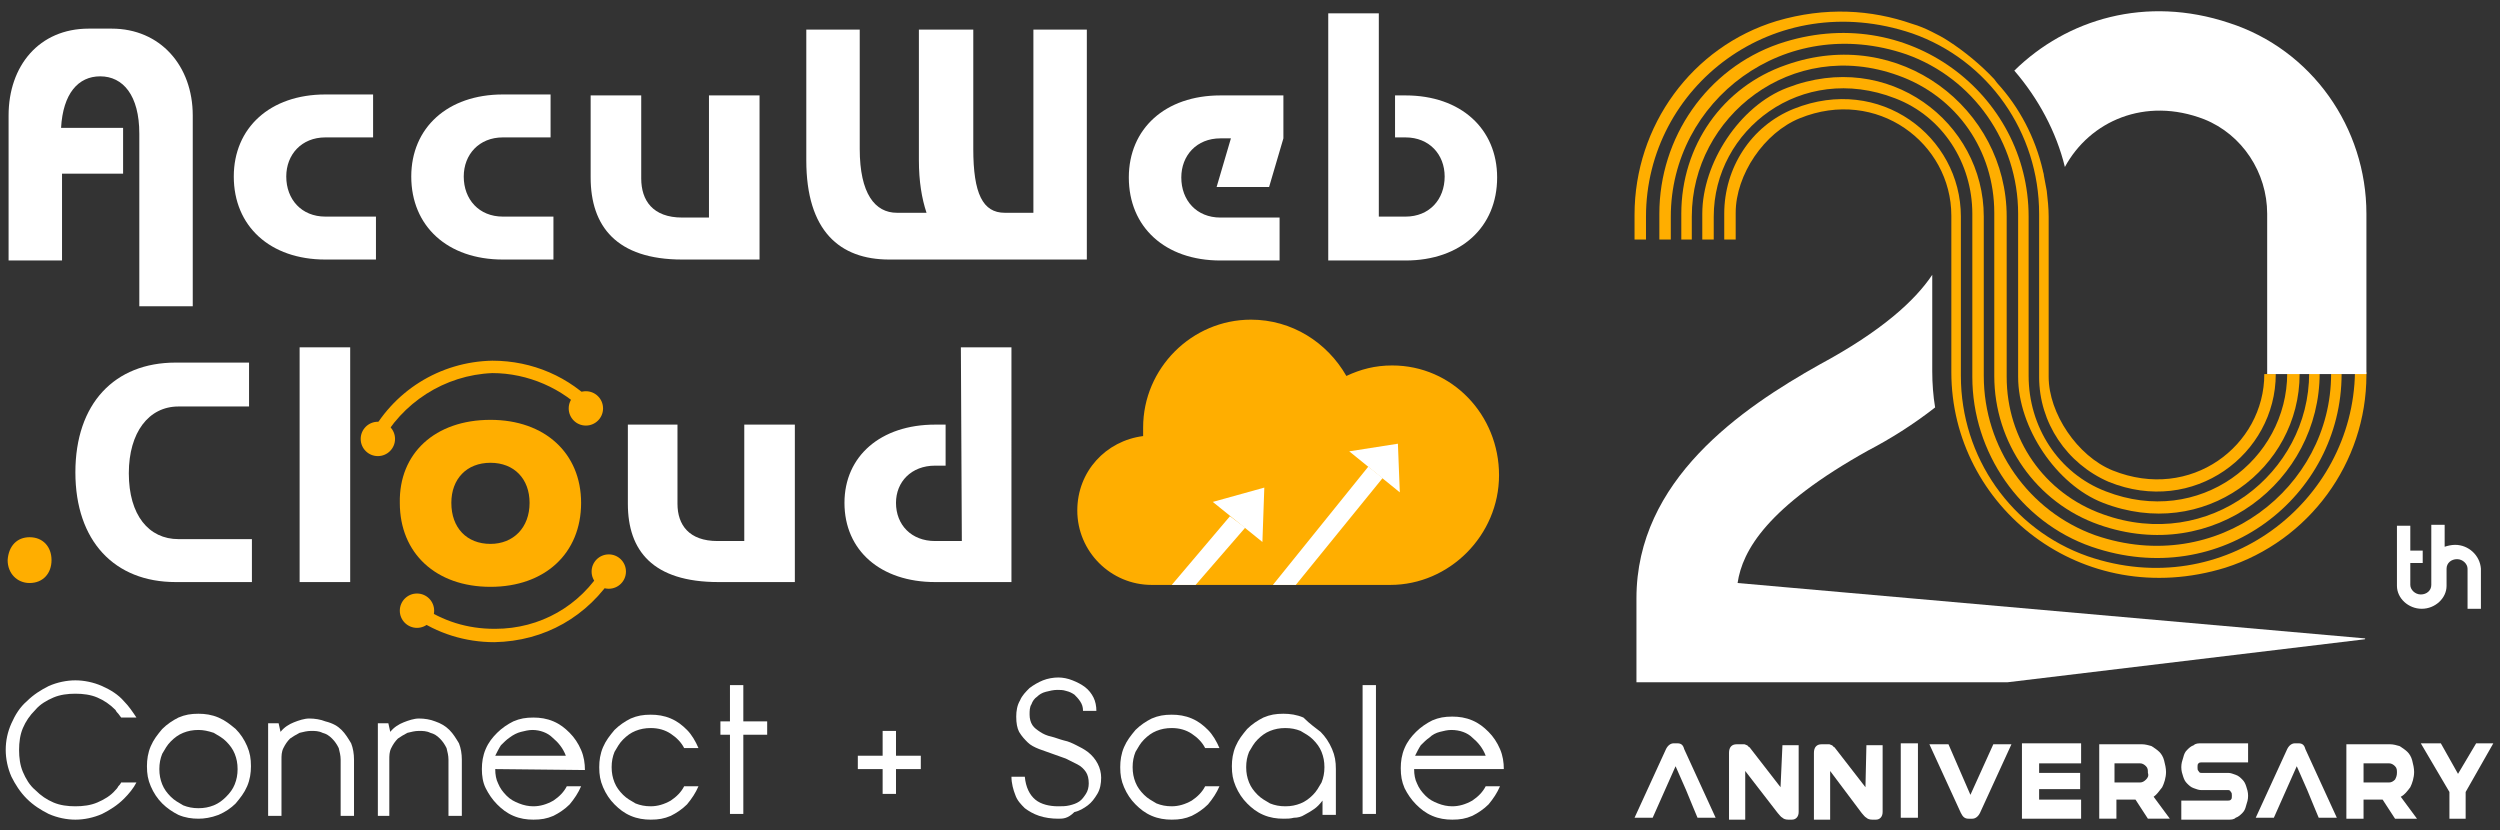 <?xml version="1.0" encoding="utf-8"?>
<!-- Generator: Adobe Illustrator 25.4.1, SVG Export Plug-In . SVG Version: 6.00 Build 0)  -->
<svg version="1.1" id="Layer_1" xmlns="http://www.w3.org/2000/svg" xmlns:xlink="http://www.w3.org/1999/xlink" x="0px" y="0px"
	 viewBox="0 0 262 87" style="enable-background:new 0 0 262 87;" xml:space="preserve">
<rect x="0" y="0" width="262" height="87" fill="#333333" stroke="none"/>
<style type="text/css">
	.st0{fill:#FFFFFF;}
	.st1{fill:#FFAE00;}
</style>
<g>
	<g>
		<g>
			<g>
				<path class="st0" d="M175.8,77.9h-0.4c-0.3,0-0.6,0.2-0.8,0.6l-3.3,7.2h1.9l2.4-5.4l1.1,2.5l0.7,1.7l0.5,1.2h1.9l-3.3-7.2
					C176.4,78.1,176.2,77.9,175.8,77.9z"/>
				<path class="st0" d="M186.6,82.5l-3.1-4c-0.1-0.1-0.1-0.2-0.2-0.2c-0.1-0.1-0.1-0.1-0.2-0.2c-0.1,0-0.2-0.1-0.3-0.1
					c-0.1,0-0.2,0-0.4,0H182c-0.5,0-0.8,0.3-0.8,0.9v7h1.7v-5.1l3.4,4.4c0.2,0.2,0.3,0.4,0.5,0.5c0.1,0.1,0.3,0.2,0.6,0.2h0.4
					c0.4,0,0.7-0.3,0.7-0.8v-7h-1.7L186.6,82.5L186.6,82.5z"/>
				<path class="st0" d="M195.5,82.5l-3.1-4c-0.1-0.1-0.1-0.2-0.2-0.2c-0.1-0.1-0.1-0.1-0.2-0.2c-0.1,0-0.2-0.1-0.3-0.1
					c-0.1,0-0.2,0-0.4,0h-0.4c-0.5,0-0.8,0.3-0.8,0.9v7h1.7v-5.1l3.3,4.4c0.2,0.2,0.3,0.4,0.5,0.5c0.1,0.1,0.3,0.2,0.6,0.2h0.4
					c0.4,0,0.7-0.3,0.7-0.8v-7h-1.7L195.5,82.5L195.5,82.5z"/>
				<rect x="199.2" y="77.9" class="st0" width="1.8" height="7.8"/>
				<path class="st0" d="M206.5,83.3l-2.3-5.3h-2l3.3,7.2c0.2,0.4,0.4,0.6,0.8,0.6h0.4c0.3,0,0.6-0.2,0.8-0.6l3.3-7.2h-1.9
					L206.5,83.3z"/>
				<polygon class="st0" points="213.7,82.7 218,82.7 218,81 213.7,81 213.7,80 218.1,80 218.1,77.9 211.9,77.9 211.9,85.8 
					218.1,85.8 218.1,83.8 213.7,83.8 				"/>
				<path class="st0" d="M226.6,82.5c0.2-0.4,0.4-1,0.4-1.6c0-0.4-0.1-0.8-0.2-1.2c-0.1-0.4-0.3-0.7-0.5-0.9s-0.5-0.4-0.8-0.6
					c-0.3-0.1-0.7-0.2-1-0.2H220v7.8h1.8v-2h2l1.3,2h2.3l-1.7-2.3C226,83.3,226.3,82.9,226.6,82.5z M224.9,81.7
					c-0.2,0.2-0.4,0.3-0.6,0.3h-2.7v-2h2.7c0.2,0,0.4,0.1,0.6,0.3c0.2,0.2,0.2,0.4,0.2,0.7C225.2,81.3,225.1,81.5,224.9,81.7z"/>
				<path class="st0" d="M235,81.7c-0.2-0.2-0.4-0.4-0.7-0.5c-0.3-0.1-0.5-0.2-0.8-0.2h-2.8c-0.1,0-0.2,0-0.3-0.2
					c-0.1-0.1-0.1-0.2-0.1-0.4c0-0.2,0-0.3,0.1-0.4c0.1-0.1,0.2-0.1,0.3-0.1h4.9v-2h-4.9c-0.3,0-0.6,0-0.8,0.2
					c-0.3,0.1-0.5,0.3-0.7,0.5c-0.2,0.2-0.3,0.4-0.4,0.8c-0.1,0.3-0.2,0.6-0.2,1c0,0.4,0.1,0.7,0.2,1c0.1,0.3,0.2,0.5,0.4,0.7
					c0.2,0.2,0.4,0.4,0.7,0.5c0.3,0.1,0.5,0.2,0.8,0.2h2.8c0.1,0,0.2,0,0.3,0.2c0.1,0.1,0.1,0.2,0.1,0.4c0,0.2,0,0.3-0.1,0.4
					s-0.2,0.1-0.3,0.1h-4.9v2h4.9c0.3,0,0.6,0,0.8-0.2c0.3-0.1,0.5-0.3,0.7-0.5c0.2-0.2,0.3-0.4,0.4-0.8c0.1-0.3,0.2-0.6,0.2-1
					c0-0.4-0.1-0.7-0.2-1C235.3,82.1,235.2,81.9,235,81.7z"/>
				<path class="st0" d="M240.9,77.9h-0.4c-0.3,0-0.6,0.2-0.8,0.6l-3.3,7.2h1.9l2.4-5.4l1.1,2.5l0.7,1.7l0.5,1.2h1.9l-3.3-7.2
					C241.5,78.1,241.3,77.9,240.9,77.9z"/>
				<path class="st0" d="M252.6,82.5c0.2-0.4,0.4-1,0.4-1.6c0-0.4-0.1-0.8-0.2-1.2s-0.3-0.7-0.5-0.9c-0.2-0.2-0.5-0.4-0.8-0.6
					c-0.3-0.1-0.7-0.2-1-0.2h-4.6v7.8h1.8v-2h2l1.3,2h2.3l-1.7-2.3C252,83.3,252.3,82.9,252.6,82.5z M251,81.7
					c-0.2,0.2-0.4,0.3-0.6,0.3h-2.7v-2h2.7c0.2,0,0.4,0.1,0.6,0.3c0.2,0.2,0.2,0.4,0.2,0.7C251.2,81.3,251.1,81.5,251,81.7z"/>
				<polygon class="st0" points="259.5,77.9 257.6,81.1 255.8,77.9 253.7,77.9 256.7,83 256.7,85.8 258.4,85.8 258.4,83 261.3,77.9 
									"/>
			</g>
			<path class="st0" d="M257.3,57.1c-0.4,0-0.8,0.1-1.1,0.2V55h-1.4v6.3c0,0.6-0.5,1-1.1,1c-0.6,0-1.1-0.5-1.1-1V59h1.3v-1.3h-1.3
				v-2.6h-1.4v6.3c0,1.3,1.2,2.4,2.6,2.4c1.4,0,2.6-1.1,2.6-2.4v-1.8c0-0.6,0.5-1,1.1-1s1.1,0.5,1.1,1v4.2h1.4v-4.2
				C259.9,58.2,258.7,57.1,257.3,57.1z"/>
			<path class="st0" d="M202.5,28.8c-1.8,2.7-5.3,5.9-11.8,9.4c-8.2,4.6-19.2,12.1-19.2,24.5v8.8h38.9l37.4-4.5c0.1,0,0.1-0.1,0-0.1
				l-65.7-5.8c0.5-3.4,3.1-8,13.7-13.9c2.3-1.2,4.7-2.7,7-4.5c-0.2-1.2-0.3-2.5-0.3-3.8L202.5,28.8L202.5,28.8z"/>
			<g>
				<path class="st1" d="M219.6,56.1c-7-2.5-11.7-9.2-11.7-16.7V22.7c0-9.9-10-17.6-20.6-13.5c-5,1.9-8.9,7.9-8.9,13.2v2.7h1.2v-2.4
					c0-9.1,9.2-16.2,19-12.4c5,1.9,8.1,6.8,8.1,12.1v17.1c0,7.9,5,15.2,12.5,17.8c13.6,4.7,26.2-5.3,26.2-18.1h-1.1
					C244.3,51.1,232.4,60.5,219.6,56.1z"/>
				<path class="st1" d="M218.8,58.3c-8-2.8-13.3-10.4-13.3-18.9V22.7c0-8.4-8.5-14.9-17.5-11.3c-4.5,1.8-7.3,6.2-7.3,11v2.7h1.2
					v-2.8c0-4,3-8.4,6.7-9.9c8.1-3.3,15.9,2.6,15.9,10.2v0.1V39c0,14.1,13.7,25.1,28.7,20.5c8.8-2.8,14.8-11,14.8-20.2V39h-1.2
					C246.6,52.6,233.1,63.2,218.8,58.3z"/>
				<path class="st1" d="M239.7,39.1c0,9.1-9.2,16.2-19,12.4c-5-1.9-8.1-6.8-8.1-12.1V22.7c0-12.8-12.7-22.7-26.2-18.1
					c-7.5,2.6-12.5,9.8-12.5,17.8v2.7h1.2v-2.4c0-12.1,11.9-21.4,24.7-17c7,2.5,11.7,9.2,11.7,16.7v17.1c0,5.3,4,11.3,8.9,13.2
					C231,56.8,241,49.1,241,39.2L239.7,39.1L239.7,39.1z"/>
				<path class="st1" d="M242,39.1c0,10.5-10.5,18.8-21.6,14.8c-6.2-2.2-10.1-7.9-10.1-14.4V22.7c0-11.3-11.2-20.1-23.1-15.9
					c-6.7,2.3-11,8.5-11,15.6v2.7h1.1v-2.4c0-10.5,10.5-18.8,21.6-14.8c6.2,2.2,10.1,7.9,10.1,14.4v17.1c0,7,4.4,13.3,11,15.6
					c12,4.2,23.1-4.6,23.1-15.9C243.1,39.1,242,39.1,242,39.1z"/>
				<path class="st1" d="M221.4,49.3c-3.7-1.5-6.7-6-6.7-9.8V22.8v-0.1c0-0.9-0.1-1.8-0.2-2.7c-0.1-0.5-0.2-1.1-0.3-1.6
					c0-0.2-0.1-0.4-0.1-0.5c-0.8-3.5-2.5-6.7-4.8-9.2c-0.1-0.1-0.2-0.3-0.3-0.4c-1.4-1.5-3.1-2.9-4.8-4c-0.6-0.4-1.2-0.7-1.8-1
					s-1.3-0.6-2-0.8c-4.3-1.5-9.1-1.8-14.2-0.3c-8.9,2.7-14.9,11-14.9,20.3v2.6h1.2v-2.4c0-13.6,13.4-24.1,27.9-19.2
					c8,2.8,13.3,10.4,13.3,18.9v17.1c0,4.8,2.9,9.1,7.3,11c8.9,3.6,17.5-2.9,17.5-11.3h-1.2C237.3,46.7,229.6,52.6,221.4,49.3z"/>
			</g>
			<path class="st0" d="M233.6,2.4c-8.7-2.9-17-0.4-22.5,5c2.5,2.9,4.4,6.4,5.3,10.1c2.6-4.8,8.4-7.4,14.6-5c4,1.6,6.6,5.6,6.6,9.9
				v16.8h10.4V22.4C248,13.4,242.3,5.2,233.6,2.4z"/>
		</g>
	</g>
	<g>
		<g>
			<g>
				<path class="st0" d="M14.3,82c-0.3,0.6-0.8,1.2-1.3,1.7c-0.7,0.7-1.5,1.2-2.3,1.6c-0.9,0.4-1.9,0.6-2.8,0.6s-1.9-0.2-2.8-0.6
					c-0.8-0.4-1.6-0.9-2.3-1.6c-0.7-0.7-1.2-1.5-1.6-2.3c-0.4-0.9-0.6-1.9-0.6-2.8c0-1,0.2-1.9,0.6-2.8c0.4-0.9,0.9-1.7,1.6-2.3
					c0.7-0.7,1.5-1.2,2.3-1.6c0.9-0.4,1.9-0.6,2.8-0.6s1.9,0.2,2.8,0.6c0.9,0.4,1.7,0.9,2.3,1.6c0.5,0.5,0.9,1.1,1.3,1.7h-1.6
					c-0.1-0.1-0.2-0.3-0.3-0.4c-0.1-0.1-0.2-0.2-0.3-0.4c-0.6-0.6-1.2-1-1.9-1.3c-0.7-0.3-1.5-0.4-2.3-0.4c-0.8,0-1.6,0.1-2.3,0.4
					c-0.7,0.3-1.4,0.7-1.9,1.3c-0.6,0.6-1,1.2-1.3,1.9c-0.3,0.7-0.4,1.5-0.4,2.3s0.1,1.6,0.4,2.3c0.3,0.7,0.7,1.4,1.3,1.9
					c0.6,0.6,1.2,1,1.9,1.3c0.7,0.3,1.5,0.4,2.3,0.4c0.8,0,1.6-0.1,2.3-0.4c0.7-0.3,1.4-0.7,1.9-1.3c0.1-0.1,0.2-0.2,0.3-0.4
					c0.1-0.1,0.2-0.2,0.3-0.4h1.6V82z"/>
			</g>
			<g>
				<path class="st0" d="M20.8,85.8c-0.7,0-1.4-0.1-2.1-0.4c-0.6-0.3-1.2-0.7-1.7-1.2c-0.5-0.5-0.9-1.1-1.2-1.8
					c-0.3-0.7-0.4-1.3-0.4-2.1c0-0.7,0.1-1.4,0.4-2.1c0.3-0.7,0.7-1.2,1.2-1.8c0.5-0.5,1.1-0.9,1.7-1.2c0.7-0.3,1.3-0.4,2.1-0.4
					c0.7,0,1.4,0.1,2.1,0.4s1.2,0.7,1.8,1.2c0.5,0.5,0.9,1.1,1.2,1.8c0.3,0.7,0.4,1.3,0.4,2.1c0,0.7-0.1,1.4-0.4,2.1
					c-0.3,0.7-0.7,1.2-1.2,1.8c-0.5,0.5-1.1,0.9-1.8,1.2C22.1,85.7,21.4,85.8,20.8,85.8z M20.8,76.5c-0.6,0-1.1,0.1-1.6,0.3
					c-0.5,0.2-0.9,0.5-1.3,0.9c-0.4,0.4-0.6,0.8-0.9,1.3c-0.2,0.5-0.3,1-0.3,1.6c0,0.6,0.1,1.1,0.3,1.6s0.5,0.9,0.9,1.3
					c0.4,0.4,0.8,0.6,1.3,0.9c0.5,0.2,1,0.3,1.6,0.3s1.1-0.1,1.6-0.3c0.5-0.2,0.9-0.5,1.3-0.9c0.4-0.4,0.7-0.8,0.9-1.3
					s0.3-1,0.3-1.6c0-0.6-0.1-1.1-0.3-1.6c-0.2-0.5-0.5-0.9-0.9-1.3c-0.4-0.4-0.8-0.6-1.3-0.9C21.8,76.6,21.3,76.5,20.8,76.5z"/>
			</g>
			<g>
				<path class="st0" d="M35.8,76.5c0.4,0.4,0.7,0.9,1,1.4c0.2,0.5,0.3,1.1,0.3,1.7v5.9h-1.4v-5.9c0-0.4-0.1-0.8-0.2-1.2
					c-0.2-0.4-0.4-0.7-0.7-1c-0.3-0.3-0.6-0.5-1-0.6c-0.4-0.2-0.8-0.2-1.2-0.2c-0.4,0-0.8,0.1-1.2,0.2c-0.4,0.2-0.7,0.4-1,0.6
					c-0.3,0.3-0.5,0.6-0.7,1c-0.2,0.4-0.2,0.8-0.2,1.2v5.9h-1.4v-9.7h1.1l0.2,0.9c0.4-0.5,0.9-0.8,1.4-1s1.1-0.4,1.6-0.4
					c0.6,0,1.2,0.1,1.7,0.3C34.9,75.8,35.4,76.1,35.8,76.5z"/>
			</g>
			<g>
				<path class="st0" d="M47.1,76.5c0.4,0.4,0.7,0.9,1,1.4c0.2,0.5,0.3,1.1,0.3,1.7v5.9H47v-5.9c0-0.4-0.1-0.8-0.2-1.2
					c-0.2-0.4-0.4-0.7-0.7-1c-0.3-0.3-0.6-0.5-1-0.6c-0.4-0.2-0.8-0.2-1.2-0.2c-0.4,0-0.8,0.1-1.2,0.2c-0.4,0.2-0.7,0.4-1,0.6
					c-0.3,0.3-0.5,0.6-0.7,1c-0.2,0.4-0.2,0.8-0.2,1.2v5.9h-1.2v-9.7h1.1l0.2,0.9c0.4-0.5,0.9-0.8,1.4-1c0.5-0.2,1.1-0.4,1.6-0.4
					c0.6,0,1.2,0.1,1.7,0.3C46.2,75.8,46.7,76.1,47.1,76.5z"/>
			</g>
			<g>
				<path class="st0" d="M51.9,80.6c0,0.6,0.1,1.1,0.3,1.5c0.2,0.5,0.5,0.9,0.9,1.3c0.4,0.4,0.8,0.6,1.3,0.8c0.5,0.2,1,0.3,1.5,0.3
					c0.7,0,1.4-0.2,2.1-0.6c0.6-0.4,1.1-0.9,1.4-1.5h1.5c-0.3,0.7-0.7,1.3-1.2,1.9c-0.5,0.5-1.1,0.9-1.7,1.2
					c-0.7,0.3-1.3,0.4-2.1,0.4c-0.7,0-1.4-0.1-2.1-0.4c-0.7-0.3-1.2-0.7-1.7-1.2c-0.5-0.5-0.9-1.1-1.2-1.7s-0.4-1.3-0.4-2
					c0-0.7,0.1-1.4,0.4-2.1c0.3-0.7,0.7-1.2,1.2-1.7c0.5-0.5,1.1-0.9,1.7-1.2c0.7-0.3,1.3-0.4,2.1-0.4c0.7,0,1.4,0.1,2.1,0.4
					c0.7,0.3,1.2,0.7,1.7,1.2c0.5,0.5,0.9,1.1,1.2,1.8s0.4,1.4,0.4,2.1L51.9,80.6L51.9,80.6z M55.8,76.5c-0.4,0-0.8,0.1-1.2,0.2
					c-0.4,0.1-0.8,0.3-1.2,0.6c-0.3,0.2-0.6,0.5-0.9,0.8c-0.2,0.3-0.4,0.7-0.6,1.1h7.4c-0.3-0.8-0.8-1.4-1.4-1.9
					C57.4,76.8,56.6,76.5,55.8,76.5z"/>
			</g>
			<g>
				<path class="st0" d="M73.2,82.4c-0.3,0.7-0.7,1.3-1.2,1.9c-0.5,0.5-1.1,0.9-1.7,1.2c-0.7,0.3-1.3,0.4-2.1,0.4
					c-0.7,0-1.4-0.1-2.1-0.4c-0.7-0.3-1.2-0.7-1.7-1.2c-0.5-0.5-0.9-1.1-1.2-1.8c-0.3-0.7-0.4-1.3-0.4-2.1c0-0.7,0.1-1.4,0.4-2.1
					c0.3-0.7,0.7-1.2,1.2-1.8c0.5-0.5,1.1-0.9,1.7-1.2c0.7-0.3,1.3-0.4,2.1-0.4c0.7,0,1.4,0.1,2.1,0.4c0.7,0.3,1.2,0.7,1.7,1.2
					c0.5,0.5,0.9,1.2,1.2,1.9h-1.5c-0.3-0.6-0.8-1.1-1.4-1.5s-1.3-0.6-2.1-0.6c-0.6,0-1.1,0.1-1.6,0.3c-0.5,0.2-0.9,0.5-1.3,0.9
					s-0.6,0.8-0.9,1.3c-0.2,0.5-0.3,1-0.3,1.6s0.1,1.1,0.3,1.6c0.2,0.5,0.5,0.9,0.9,1.3c0.4,0.4,0.8,0.6,1.3,0.9
					c0.5,0.2,1,0.3,1.6,0.3c0.7,0,1.4-0.2,2.1-0.6c0.6-0.4,1.1-0.9,1.4-1.5L73.2,82.4L73.2,82.4z"/>
			</g>
			<g>
				<path class="st0" d="M75.5,77v-1.4h1v-3.8h1.4v3.8h2.5V77h-2.5v8.3h-1.4V77H75.5z"/>
			</g>
			<g>
				<path class="st0" d="M93.9,83.2h-1.4v-2.6h-2.6v-1.4h2.6v-2.6h1.4v2.6h2.6v1.4h-2.6V83.2z"/>
			</g>
			<g>
				<path class="st0" d="M110.9,85.8c-0.7,0-1.4-0.1-2-0.3c-0.6-0.2-1.1-0.5-1.5-0.8c-0.4-0.4-0.8-0.8-1-1.4
					c-0.2-0.5-0.4-1.2-0.4-1.9h1.4c0.1,1.1,0.5,1.9,1.1,2.4s1.5,0.7,2.4,0.7c0.4,0,0.8,0,1.2-0.1c0.4-0.1,0.7-0.2,1-0.4
					c0.3-0.2,0.5-0.5,0.7-0.8c0.2-0.3,0.3-0.7,0.3-1.1c0-0.5-0.1-0.9-0.3-1.2c-0.2-0.3-0.5-0.6-0.9-0.8c-0.4-0.2-0.8-0.4-1.2-0.6
					c-0.5-0.2-0.9-0.3-1.4-0.5s-0.9-0.3-1.4-0.5c-0.5-0.2-0.9-0.4-1.2-0.7c-0.3-0.3-0.6-0.6-0.9-1.1c-0.2-0.4-0.3-0.9-0.3-1.6
					c0-0.6,0.1-1.2,0.4-1.7c0.2-0.5,0.6-0.9,1-1.3c0.4-0.3,0.9-0.6,1.4-0.8c0.5-0.2,1.1-0.3,1.6-0.3s1,0.1,1.5,0.3
					c0.5,0.2,0.9,0.4,1.3,0.7c0.4,0.3,0.7,0.7,0.9,1.1c0.2,0.4,0.3,0.9,0.3,1.4h-1.4c0-0.4-0.1-0.7-0.3-1c-0.2-0.3-0.4-0.5-0.6-0.7
					c-0.3-0.2-0.5-0.3-0.9-0.4c-0.3-0.1-0.6-0.1-0.9-0.1c-0.4,0-0.8,0.1-1.2,0.2c-0.4,0.1-0.7,0.3-0.9,0.5c-0.3,0.2-0.5,0.5-0.6,0.8
					c-0.2,0.3-0.2,0.7-0.2,1.1s0.1,0.8,0.3,1.1c0.2,0.3,0.5,0.5,0.8,0.7s0.7,0.4,1.2,0.5c0.4,0.1,0.9,0.3,1.3,0.4
					c0.5,0.1,0.9,0.3,1.3,0.5c0.4,0.2,0.8,0.4,1.2,0.7c0.9,0.7,1.4,1.7,1.4,2.7c0,0.6-0.1,1.2-0.4,1.7c-0.3,0.5-0.6,0.9-1,1.2
					c-0.4,0.3-0.9,0.6-1.4,0.7C111.9,85.8,111.4,85.8,110.9,85.8z"/>
			</g>
			<g>
				<path class="st0" d="M127.8,82.4c-0.3,0.7-0.7,1.3-1.2,1.9c-0.5,0.5-1.1,0.9-1.7,1.2c-0.7,0.3-1.3,0.4-2.1,0.4
					c-0.7,0-1.4-0.1-2.1-0.4c-0.7-0.3-1.2-0.7-1.7-1.2c-0.5-0.5-0.9-1.1-1.2-1.8c-0.3-0.7-0.4-1.3-0.4-2.1c0-0.7,0.1-1.4,0.4-2.1
					c0.3-0.7,0.7-1.2,1.2-1.8c0.5-0.5,1.1-0.9,1.7-1.2c0.7-0.3,1.3-0.4,2.1-0.4c0.7,0,1.4,0.1,2.1,0.4c0.7,0.3,1.2,0.7,1.7,1.2
					s0.9,1.2,1.2,1.9h-1.5c-0.3-0.6-0.8-1.1-1.4-1.5c-0.6-0.4-1.3-0.6-2.1-0.6c-0.6,0-1.1,0.1-1.6,0.3c-0.5,0.2-0.9,0.5-1.3,0.9
					s-0.6,0.8-0.9,1.3c-0.2,0.5-0.3,1-0.3,1.6s0.1,1.1,0.3,1.6c0.2,0.5,0.5,0.9,0.9,1.3c0.4,0.4,0.8,0.6,1.3,0.9
					c0.5,0.2,1,0.3,1.6,0.3c0.7,0,1.4-0.2,2.1-0.6c0.6-0.4,1.1-0.9,1.4-1.5L127.8,82.4L127.8,82.4z"/>
			</g>
			<g>
				<path class="st0" d="M138.4,76.7c0.5,0.5,0.9,1.1,1.2,1.8c0.3,0.7,0.4,1.3,0.4,2.1v4.8h-1.4v-1.5c-0.3,0.4-0.6,0.7-0.9,0.9
					c-0.3,0.2-0.6,0.4-1,0.6c-0.3,0.2-0.7,0.3-1.1,0.3c-0.4,0.1-0.7,0.1-1.1,0.1c-0.7,0-1.4-0.1-2.1-0.4c-0.7-0.3-1.2-0.7-1.7-1.2
					c-0.5-0.5-0.9-1.1-1.2-1.8c-0.3-0.7-0.4-1.3-0.4-2.1c0-0.7,0.1-1.4,0.4-2.1c0.3-0.7,0.7-1.2,1.2-1.8c0.5-0.5,1.1-0.9,1.7-1.2
					c0.7-0.3,1.3-0.4,2.1-0.4c0.7,0,1.4,0.1,2.1,0.4C137.3,75.9,137.9,76.3,138.4,76.7z M134.7,84.5c0.6,0,1.1-0.1,1.6-0.3
					c0.5-0.2,0.9-0.5,1.3-0.9c0.4-0.4,0.6-0.8,0.9-1.3c0.2-0.5,0.3-1,0.3-1.6s-0.1-1.1-0.3-1.6c-0.2-0.5-0.5-0.9-0.9-1.3
					s-0.8-0.6-1.3-0.9c-0.5-0.2-1-0.3-1.6-0.3s-1.1,0.1-1.6,0.3c-0.5,0.2-0.9,0.5-1.3,0.9c-0.4,0.4-0.6,0.8-0.9,1.3
					c-0.2,0.5-0.3,1-0.3,1.6s0.1,1.1,0.3,1.6c0.2,0.5,0.5,0.9,0.9,1.3c0.4,0.4,0.8,0.6,1.3,0.9C133.6,84.4,134.1,84.5,134.7,84.5z"
					/>
			</g>
			<g>
				<path class="st0" d="M142.8,71.8h1.4v13.5h-1.4V71.8z"/>
			</g>
			<g>
				<path class="st0" d="M148.2,80.6c0,0.6,0.1,1.1,0.3,1.5c0.2,0.5,0.5,0.9,0.9,1.3c0.4,0.4,0.8,0.6,1.3,0.8c0.5,0.2,1,0.3,1.5,0.3
					c0.7,0,1.4-0.2,2.1-0.6c0.6-0.4,1.1-0.9,1.4-1.5h1.5c-0.3,0.7-0.7,1.3-1.2,1.9c-0.5,0.5-1.1,0.9-1.7,1.2
					c-0.7,0.3-1.3,0.4-2.1,0.4c-0.7,0-1.4-0.1-2.1-0.4c-0.7-0.3-1.2-0.7-1.7-1.2c-0.5-0.5-0.9-1.1-1.2-1.7c-0.3-0.7-0.4-1.3-0.4-2.1
					c0-0.7,0.1-1.4,0.4-2.1c0.3-0.7,0.7-1.2,1.2-1.7c0.5-0.5,1.1-0.9,1.7-1.2c0.7-0.3,1.3-0.4,2.1-0.4c0.7,0,1.4,0.1,2.1,0.4
					s1.2,0.7,1.7,1.2c0.5,0.5,0.9,1.1,1.2,1.8c0.3,0.7,0.4,1.4,0.4,2.1L148.2,80.6L148.2,80.6z M152.1,76.5c-0.4,0-0.8,0.1-1.2,0.2
					c-0.4,0.1-0.8,0.3-1.1,0.6c-0.3,0.2-0.6,0.5-0.9,0.8c-0.2,0.3-0.4,0.7-0.6,1.1h7.4c-0.3-0.8-0.8-1.4-1.4-1.9
					C153.8,76.8,153,76.5,152.1,76.5z"/>
			</g>
		</g>
		<g>
			<g>
				<g>
					<g>
						<path class="st0" d="M18.4,61C12,61,7.9,56.7,7.9,49.5S12,38,18.4,38h7.7v4.6h-7.4c-3.1,0-5.2,2.7-5.2,7
							c0,4.4,2.1,6.9,5.2,6.9h7.7V61H18.4z"/>
					</g>
					<g>
						<path class="st0" d="M31.4,36.4h5.3V61h-5.3L31.4,36.4z"/>
					</g>
					<g>
						<path class="st1" d="M51.4,44c5.7,0,9.5,3.5,9.5,8.7c0,5.3-3.8,8.8-9.5,8.8s-9.5-3.5-9.5-8.8C41.8,47.5,45.6,44,51.4,44z
							 M51.4,57c2.4,0,4.1-1.7,4.1-4.3c0-2.5-1.6-4.2-4.1-4.2c-2.5,0-4.1,1.7-4.1,4.2C47.3,55.3,48.9,57,51.4,57z"/>
					</g>
					<g>
						<path class="st0" d="M71,44.5v8.3c0,2.2,1.2,3.9,4.2,3.9H78V44.5h5.3V61h-8c-6.9,0-9.5-3.3-9.5-8.2v-8.3H71z"/>
					</g>
					<g>
						<path class="st0" d="M100.7,36.4h5.3V61h-8c-5.7,0-9.5-3.3-9.5-8.3c0-4.9,3.8-8.2,9.5-8.2h1.1v4.3H98c-2.5,0-4.1,1.7-4.1,3.9
							c0,2.3,1.6,4,4.1,4h2.8L100.7,36.4L100.7,36.4z"/>
					</g>
				</g>
				<g>
					<g>
						<g>
							<path class="st1" d="M51.8,67.3c-3,0-6-0.9-8.5-2.7l0.8-1.1c2.3,1.6,4.9,2.4,7.7,2.4h0.1c4.7,0,8.9-2.4,11.3-6.4l1.2,0.7
								C61.6,64.6,57.1,67.2,51.8,67.3C51.9,67.3,51.8,67.3,51.8,67.3z"/>
						</g>
						<g>
							<path class="st1" d="M39.8,46.6L38.6,46c2.5-5,7.5-8.1,13-8.2c4.2,0,8.1,1.7,10.9,4.7l-1,0.9c-2.5-2.7-6.2-4.3-9.9-4.3
								C46.6,39.3,42.1,42.2,39.8,46.6z"/>
						</g>
					</g>
					<g>
						<ellipse class="st1" cx="61.4" cy="42.8" rx="1.8" ry="1.8"/>
					</g>
					<g>
						<ellipse class="st1" cx="39.6" cy="46" rx="1.8" ry="1.8"/>
					</g>
					<g>
						<ellipse class="st1" cx="63.8" cy="59.9" rx="1.8" ry="1.8"/>
					</g>
					<g>
						<ellipse class="st1" cx="43.7" cy="64" rx="1.8" ry="1.8"/>
					</g>
				</g>
			</g>
			<g>
				<path class="st1" d="M145.9,38.3c-1.8,0-3.3,0.4-4.8,1.1c-2-3.5-5.7-5.9-10-5.9c-6.2,0-11.3,5.1-11.3,11.3c0,0.3,0,0.6,0,0.9
					c-3.9,0.5-6.9,3.7-6.9,7.8c0,4.3,3.5,7.8,7.8,7.8c0.5,0,1.2,0,2,0c0,0,21.2,0,23,0c6.2,0,11.4-5.2,11.4-11.5
					S152.2,38.3,145.9,38.3z"/>
				<polygon class="st0" points="146.7,51.6 146.5,46.5 141.4,47.3 				"/>
				<path class="st0" d="M143.4,48.9l-10,12.4c0.8,0,1.7,0,2.4,0l9.1-11.2L143.4,48.9z"/>
				<polygon class="st0" points="132.3,56.8 132.5,51.1 127.1,52.6 				"/>
				<path class="st0" d="M128.9,54.1l-6.1,7.2c0.7,0,1.6,0,2.5,0l5.2-6L128.9,54.1z"/>
			</g>
		</g>
		<g>
			<g>
				<path class="st0" d="M14.6,32.1V14c0-4-1.7-6-4.1-6c-2.3,0-3.9,1.8-4.1,5.4h6.5v4.8H6.5v9.1H0.9V12.1C0.9,6.9,4.1,3,9.3,3h2.4
					c5.1,0,8.5,3.9,8.5,9.1v20C20.2,32.1,14.6,32.1,14.6,32.1z"/>
			</g>
			<g>
				<path class="st0" d="M34.1,27.2c-5.8,0-9.6-3.5-9.6-8.7c0-5.1,3.8-8.6,9.6-8.6h5v4.5h-5c-2.5,0-4.1,1.8-4.1,4.1
					c0,2.4,1.6,4.2,4.1,4.2h5.3v4.5H34.1z"/>
			</g>
			<g>
				<path class="st0" d="M52.7,27.2c-5.8,0-9.6-3.5-9.6-8.7c0-5.1,3.8-8.6,9.6-8.6h5v4.5h-5c-2.5,0-4.1,1.8-4.1,4.1
					c0,2.4,1.6,4.2,4.1,4.2h5.3v4.5H52.7z"/>
			</g>
			<g>
				<path class="st0" d="M67.2,10v8.7c0,2.3,1.2,4.1,4.3,4.1h2.8V10h5.3v17.2h-8.1c-6.9,0-9.6-3.5-9.6-8.6V10H67.2z"/>
			</g>
			<g>
				<path class="st0" d="M102,3.1v12.5c0,4.7,1,6.7,3.3,6.7h3V3.1h5.6v24.1H93.2c-5.2,0-8.7-3-8.7-10.4V3.1h5.6v12.5
					c0,4.7,1.6,6.7,3.9,6.7h3.1c-0.5-1.5-0.8-3.3-0.8-5.5V3.1H102z"/>
			</g>
			<g>
				<path class="st0" d="M129,14.5h-1.1c-2.5,0-4.1,1.8-4.1,4.1c0,2.4,1.6,4.2,4.1,4.2h6.2v4.5h-6.2c-5.8,0-9.6-3.5-9.6-8.7
					c0-5.1,3.8-8.6,9.6-8.6h6.6v4.5l0,0l-1.5,5.1h-5.5L129,14.5z"/>
			</g>
			<g>
				<path class="st0" d="M139.2,1.4h5.3v21.3h2.8c2.5,0,4.1-1.8,4.1-4.2c0-2.3-1.6-4.1-4.1-4.1h-1.1V10h1.1c5.8,0,9.6,3.5,9.6,8.6
					c0,5.2-3.8,8.7-9.6,8.7h-8.1V1.4z"/>
			</g>
		</g>
		<g>
			<path class="st1" d="M3.1,56.3c1.4,0,2.3,1,2.3,2.4c0,1.4-0.9,2.4-2.3,2.4c-1.3,0-2.3-1-2.3-2.4C0.9,57.2,1.8,56.3,3.1,56.3z"/>
		</g>
	</g>
</g>
</svg>
